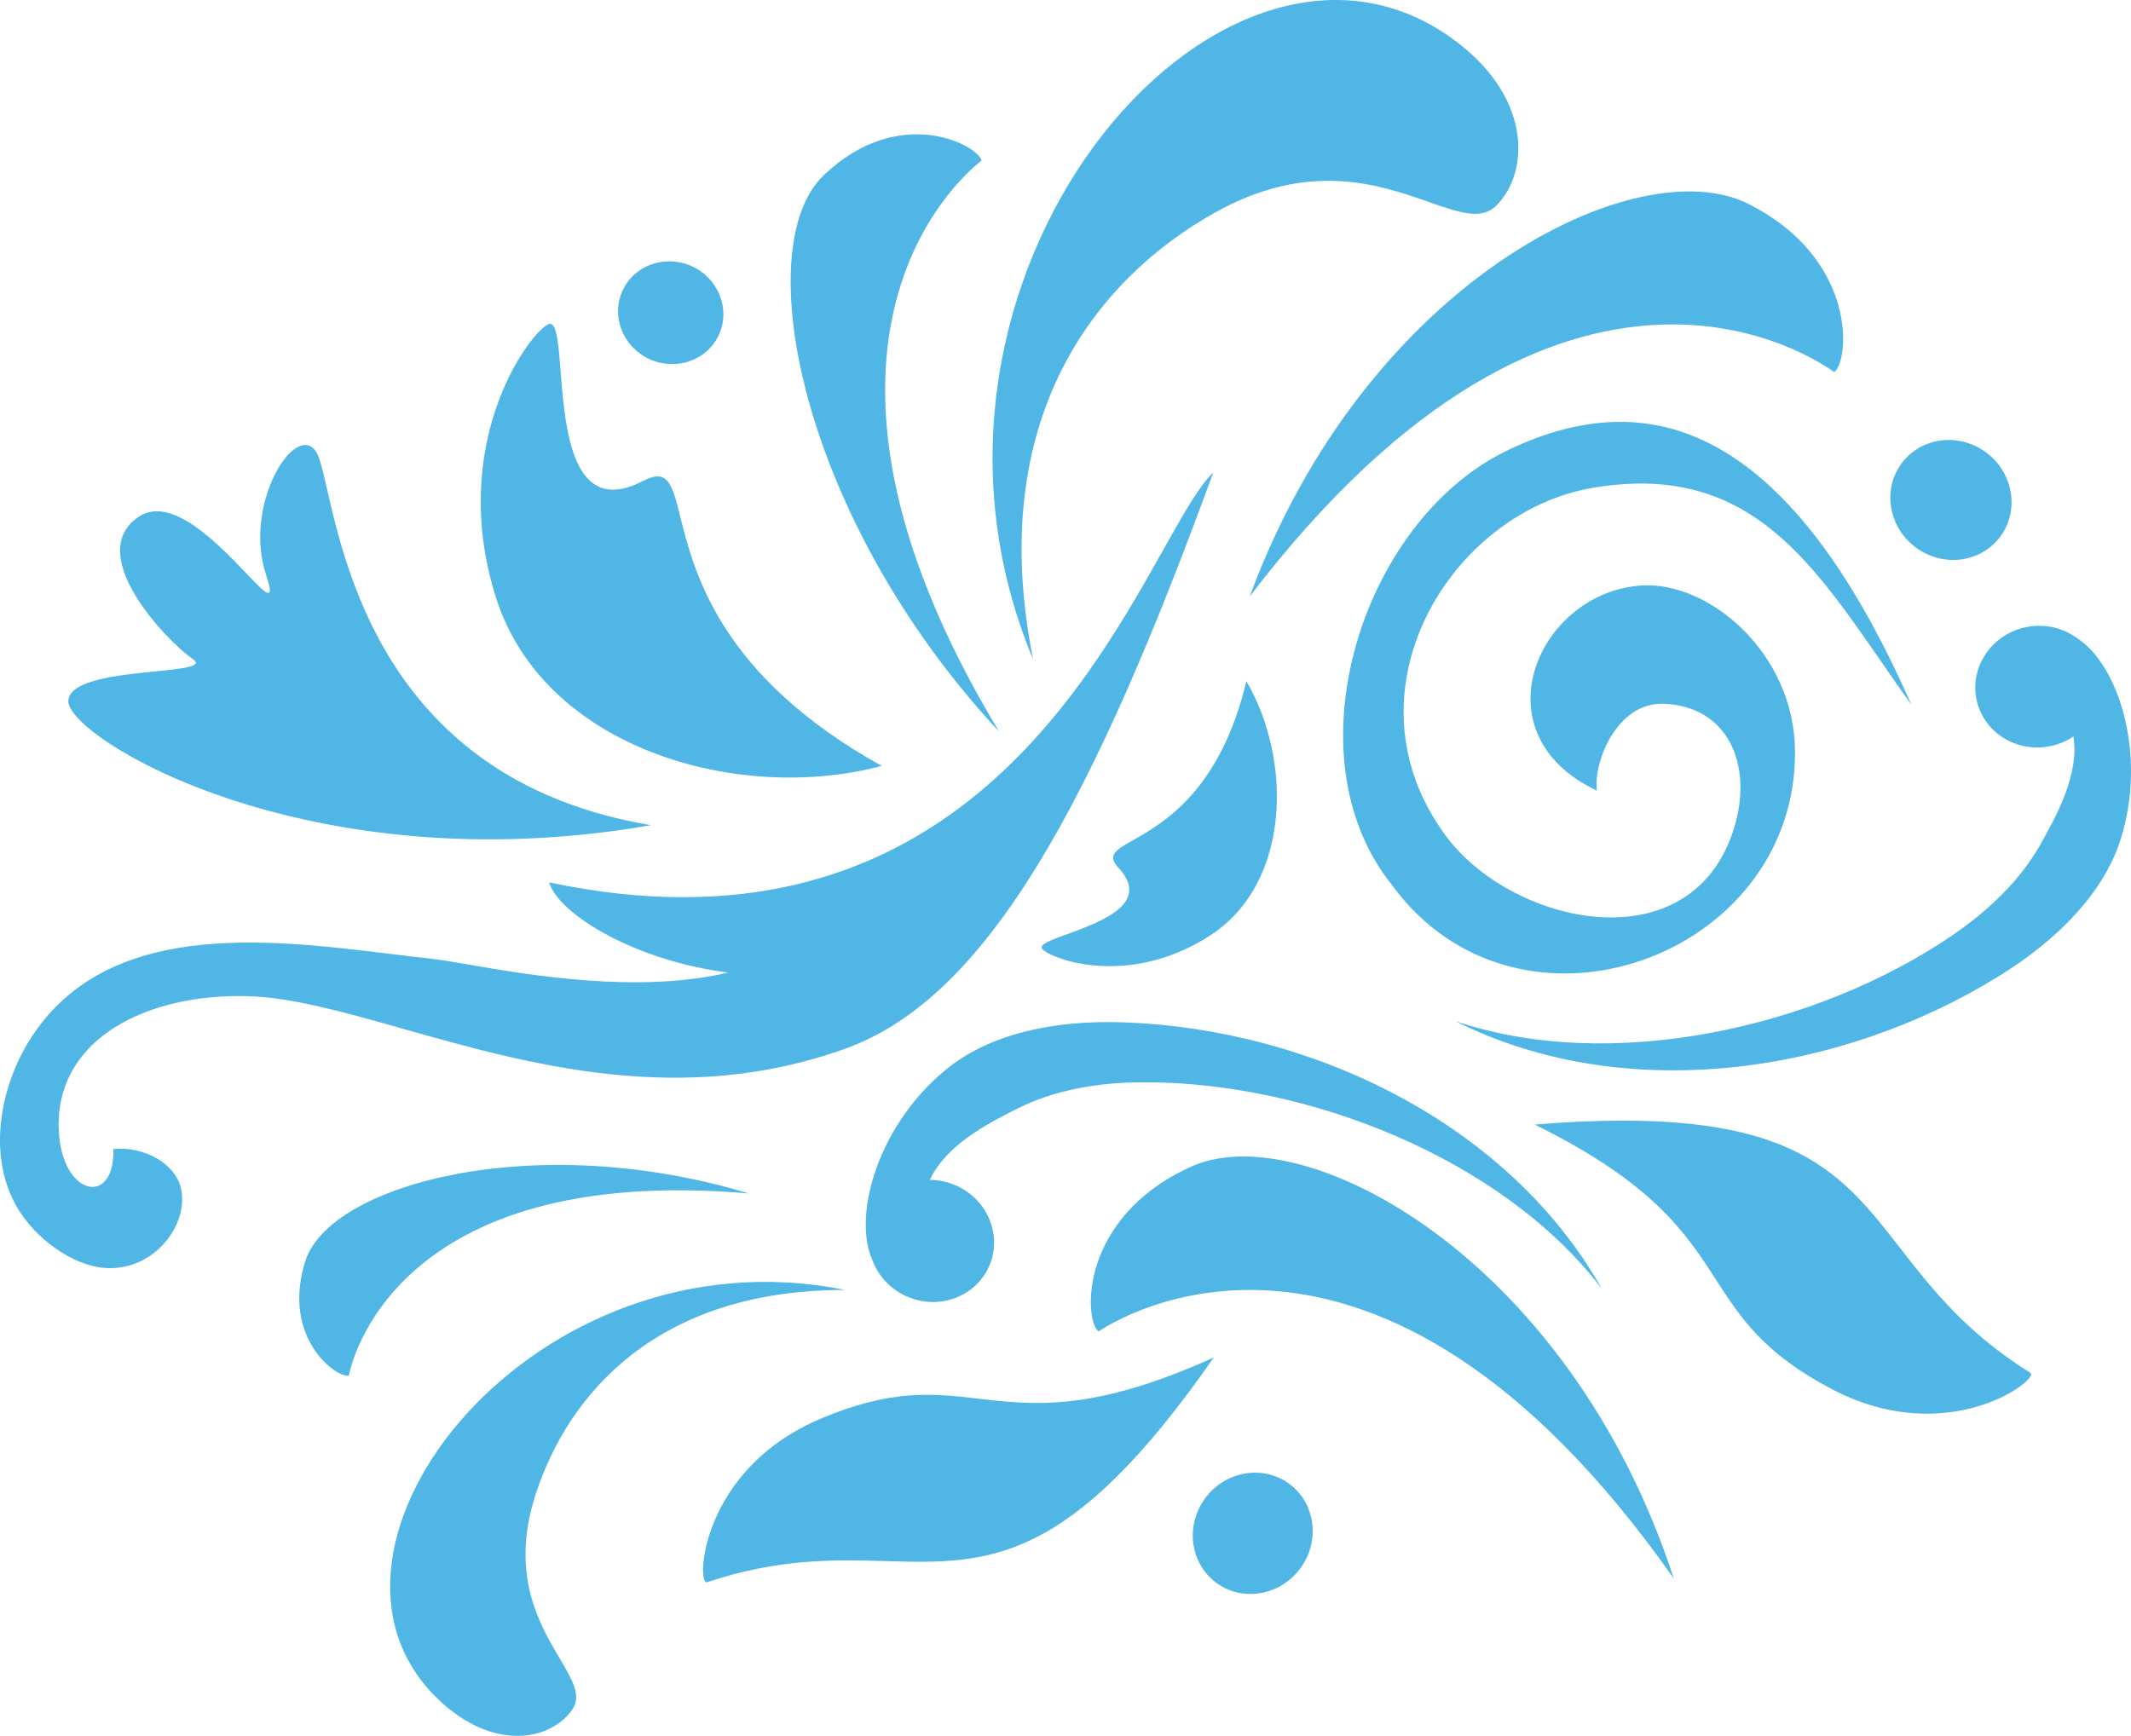 <?xml version="1.0" encoding="UTF-8"?> <svg xmlns="http://www.w3.org/2000/svg" width="448" height="365" viewBox="0 0 448 365" fill="none"><path fill-rule="evenodd" clip-rule="evenodd" d="M255.327 44.75C230.39 58.747 207.062 88.024 217.184 138.615C183.821 58.746 255.936 -26.039 304.51 7.544C322.192 19.767 321.687 36.086 314.599 43.212C311.464 46.363 306.762 44.713 300.361 42.467C289.991 38.828 275.165 33.625 255.327 44.75ZM173.156 36.867C157.282 52.028 168.269 108.919 210.015 153.806L210.017 153.8C159.621 70.213 204.109 35.52 206.275 33.831C206.329 33.79 206.357 33.768 206.356 33.767C205.536 30.481 189.03 21.694 173.156 36.867ZM402.805 115.158C397.045 110.923 395.687 103.014 399.738 97.481C403.794 91.944 411.74 90.873 417.497 95.102C423.233 99.32 424.611 107.249 420.555 112.786C416.508 118.316 408.541 119.375 402.805 115.158ZM130.815 61.243C128.425 66.655 131.034 73.073 136.671 75.573C142.286 78.06 148.799 75.691 151.194 70.277C153.591 64.855 150.964 58.429 145.348 55.941C139.711 53.442 133.216 55.818 130.82 61.24L130.815 61.243ZM136.865 173.51L136.87 173.511L136.875 173.509L136.865 173.51ZM68.77 102.912C73.005 121.406 82.867 164.483 136.865 173.51C64.414 186.142 13.987 154.982 14.363 147.36C14.577 142.995 24.891 141.957 32.66 141.174C38.468 140.59 42.853 140.148 40.531 138.567C35.096 134.858 17.509 116.515 29.139 108.667C35.987 104.045 45.8 114.308 51.69 120.469C55.798 124.766 57.998 127.067 55.953 120.929C50.972 106.018 62.194 88.268 66.496 95.064C67.243 96.242 67.883 99.037 68.77 102.912ZM185.378 161.05L185.371 161.052C151.393 142.18 145.946 120.389 143.019 108.681C141.297 101.792 140.448 98.394 135.174 101.133C120.274 108.874 118.817 90.316 117.85 77.99C117.368 71.851 117.008 67.259 115.169 68.228C110.801 70.55 94.211 93.615 104.225 125.522C114.25 157.426 155.214 169.064 185.371 161.052L185.374 161.053L185.378 161.05ZM385.485 78.151C382.713 76.176 329.326 38.125 262.725 125.425C287.337 58.797 344.297 31.166 367.536 42.861C390.769 54.54 388.743 76.09 385.598 78.23C385.596 78.231 385.558 78.204 385.485 78.151ZM90.447 201.56C92.301 201.757 94.981 202.218 98.273 202.785C111.376 205.042 134.172 208.969 153.105 204.5C133.617 202.058 117.464 192.269 115.438 185.535C195.706 202.522 227.458 146.032 244.548 115.628C248.778 108.103 252.109 102.176 255.056 99.356C230.072 167.865 207.944 209.558 177.878 220.444C143.411 232.923 111.174 223.804 84.943 216.384C72.364 212.825 61.166 209.657 51.767 209.45C30.776 208.994 12.516 218.358 12.324 236.138C12.162 251.413 24.185 254.265 23.834 241.603C30.601 240.979 36.739 244.846 37.973 249.565C39.873 256.865 33.201 266.463 23.423 266.659C16.31 266.791 8.526 261.271 4.417 255.175C-2.886 244.329 -0.224 229.424 5.814 219.373C21.555 193.21 55.685 197.367 81.894 200.56L81.894 200.56C84.862 200.921 87.728 201.27 90.455 201.562L90.447 201.56ZM262.027 143.234C256.514 166.258 244.649 173.003 238.274 176.627C234.523 178.76 232.672 179.812 235.134 182.464C242.092 189.954 231.468 193.83 224.412 196.405C220.898 197.687 218.269 198.646 219.137 199.568C221.203 201.755 237.405 207.742 254.448 196.671C271.486 185.59 271.63 159.64 262.027 143.234ZM316.361 94.977C286.176 109.93 270.786 158.958 292.641 186.098L292.639 186.106C319.314 222.564 377.836 201.275 377.363 157.79C377.142 137.319 359.304 122.219 345.134 123.112C323.372 124.488 310.273 154.245 335.712 166.24C334.947 160.03 340.04 147.659 349.702 147.983C363.125 148.432 368.663 160.631 364.583 174.017C355.738 203.031 317.897 194.581 303.969 175.769C281.636 145.605 304.902 107.504 335.075 102.534C366.617 97.334 379.972 116.665 395.688 139.414C397.687 142.308 399.725 145.257 401.843 148.219C389.621 120.539 370.599 89.394 341.645 88.716C332.933 88.514 324.374 91.008 316.361 94.977ZM322.643 236.467C347.623 248.765 354.433 259.305 360.736 269.06C365.945 277.121 370.808 284.647 385.294 292.185C409.668 304.858 428.917 289.957 426.844 288.67C413.299 280.215 406.051 270.896 399.49 262.46C386.298 245.499 375.88 232.106 322.643 236.467ZM420.306 205.207C386.688 226.051 341.42 232.527 305.931 214.703C338.668 225.787 381.662 216.194 410.175 196.857C418.293 191.353 424.793 184.918 428.931 177.602C432.463 171.349 437.134 162.805 435.9 154.853C434.513 155.788 432.914 156.484 431.168 156.86C424.018 158.4 417.021 154.066 415.54 147.173C414.059 140.279 418.656 133.44 425.805 131.899C429.672 131.065 433.482 131.948 436.408 134.019C445.469 139.571 451.495 158.973 445.747 176.713C442.265 187.446 433.13 197.262 420.306 205.207ZM255.52 332.682C260.96 336.849 268.884 335.648 273.226 329.97C277.553 324.31 276.656 316.313 271.221 312.142C265.775 307.965 257.836 309.183 253.509 314.844C249.167 320.521 250.075 328.505 255.52 332.682ZM231.072 279.881C234.036 277.946 288.814 242.185 351.888 331.929C329.884 264.394 274.052 234.556 250.371 245.329C226.703 256.087 227.886 277.701 230.946 279.96C230.947 279.96 230.949 279.959 230.955 279.956C230.959 279.953 230.966 279.949 230.974 279.944C230.995 279.931 231.028 279.909 231.072 279.881ZM255.181 285.438L255.172 285.442L255.178 285.434L255.181 285.438ZM255.172 285.442C224.642 329.338 207.701 328.859 186.248 328.254C175.576 327.952 163.789 327.619 148.656 332.7C146.346 333.482 147.131 309.126 172.405 298.364C187.429 291.973 196.317 293.007 205.838 294.116C217.358 295.457 229.806 296.906 255.172 285.442ZM236.41 214.975C275.926 216.415 317.122 236.294 336.692 270.896C315.662 243.428 274.617 227.414 240.187 227.567C230.383 227.609 221.41 229.323 213.903 233.095C207.492 236.317 198.872 240.81 195.473 248.102C197.145 248.104 198.855 248.417 200.518 249.078C207.308 251.786 210.712 259.287 208.112 265.841C205.513 272.388 197.886 275.504 191.096 272.796C187.418 271.331 184.744 268.475 183.465 265.123C179.028 255.455 184.805 235.98 199.44 224.448C208.297 217.477 221.338 214.422 236.41 214.975ZM157.44 250.951C112.25 237.303 69.239 249.054 64.174 265.208C59.101 281.368 70.785 289.812 73.329 289.258C73.331 289.258 73.336 289.232 73.346 289.183C73.766 287.142 82.553 244.477 157.44 250.951ZM112.59 314.273C119.389 293.28 137.96 271.207 177.657 271.238C112.365 258.019 59.265 325.41 91.932 357.123C103.816 368.67 116.057 365.823 120.363 359.384C122.271 356.534 120.317 353.222 117.657 348.712C113.349 341.409 107.189 330.967 112.59 314.273Z" fill="#4FB6E5"></path></svg> 
